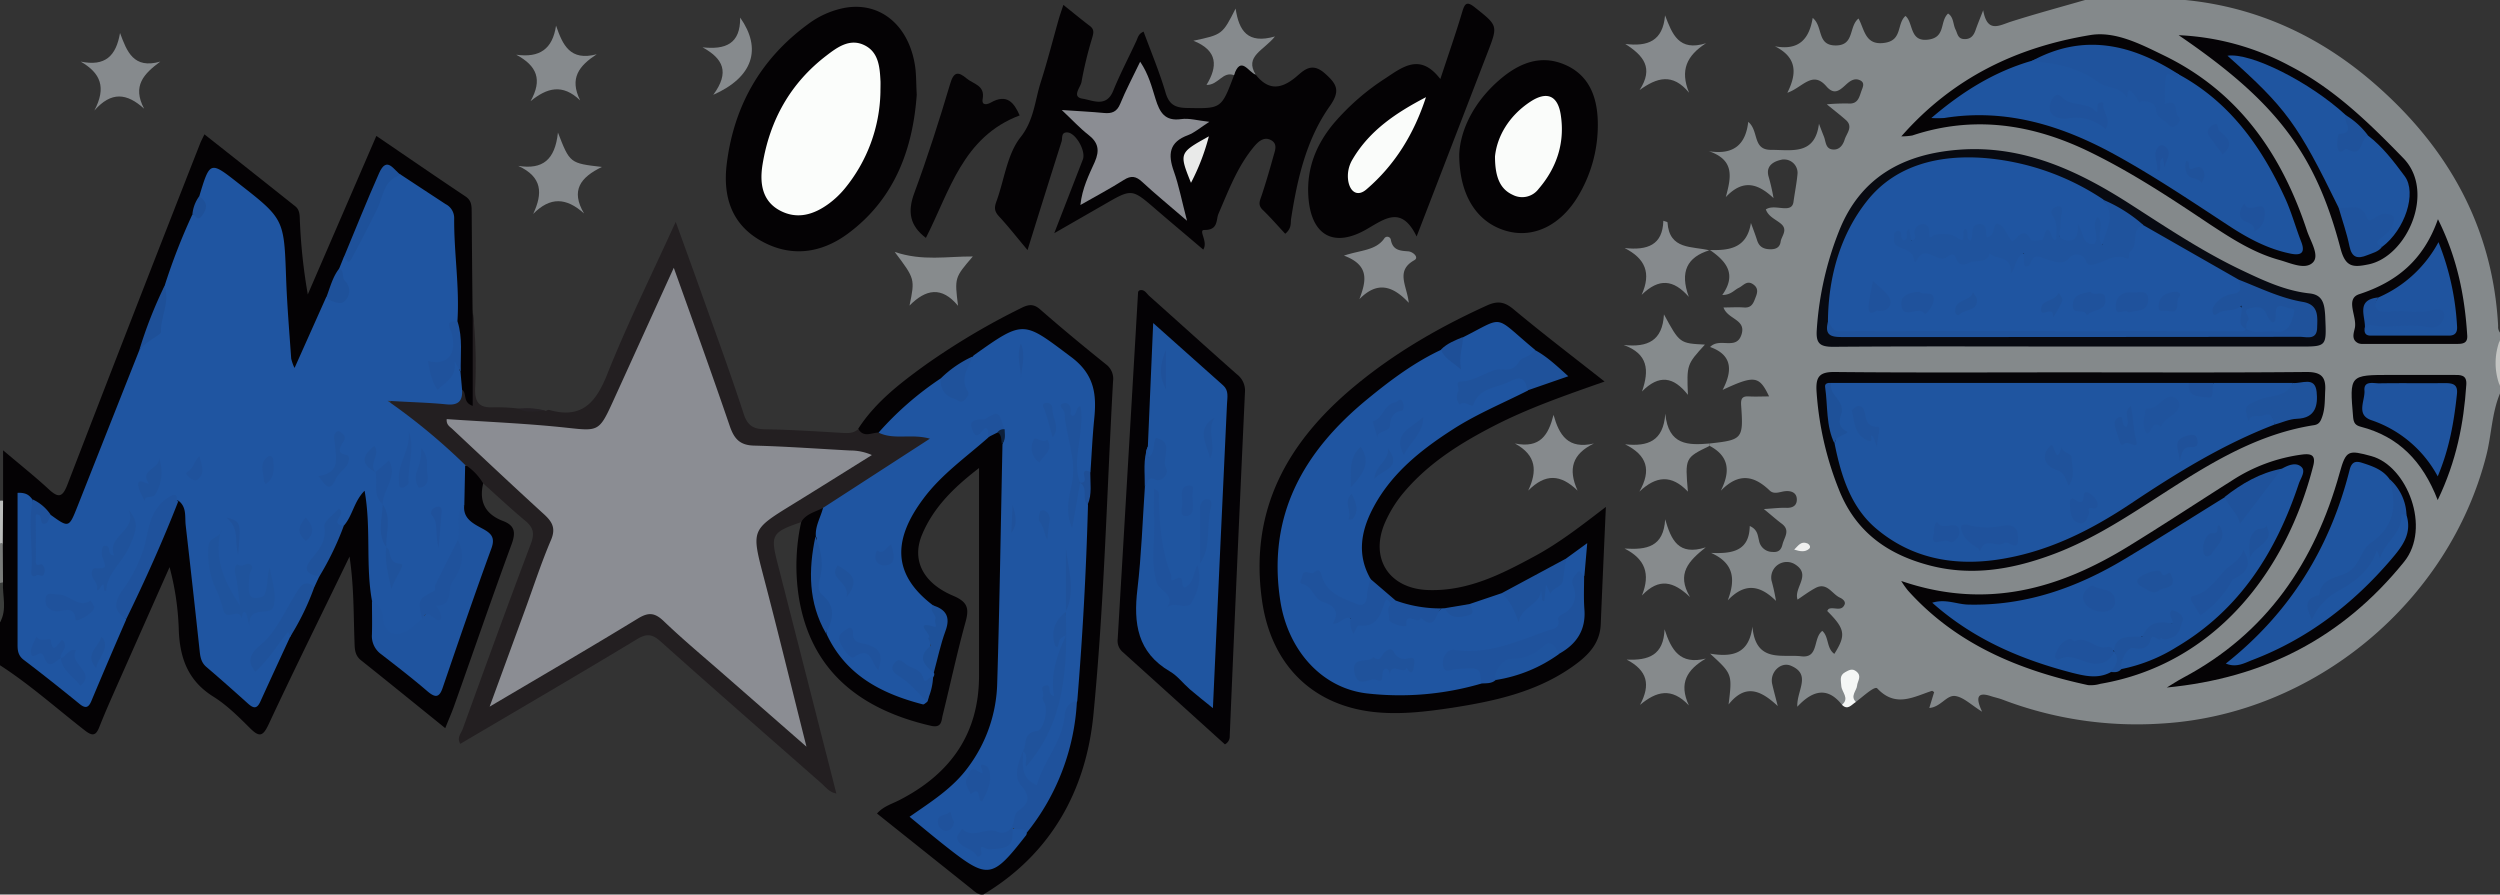 <svg xmlns="http://www.w3.org/2000/svg" viewBox="0 0 699 250.11"><rect x="0" y="0" width="699" height="250.11" fill="#333333" stroke="none"/><defs><style>.cls-1{fill:#84898b;}.cls-2{fill:#040204;}.cls-3{fill:#c4c5c3;}.cls-4{fill:#babcba;}.cls-5{fill:#3b3d3b;}.cls-6{fill:#7a7c7a;}.cls-7{fill:#231f21;}.cls-8{fill:#040205;}.cls-9{fill:#050305;}.cls-10{fill:#868a8d;}.cls-11{fill:#878b8d;}.cls-12{fill:#868b8d;}.cls-13{fill:#868a8c;}.cls-14{fill:#f5f7f6;}.cls-15{fill:#252125;}.cls-16{fill:#060508;}.cls-17{fill:#080a11;}.cls-18{fill:#050306;}.cls-19{fill:#050407;}.cls-20{fill:#060407;}.cls-21{fill:#eff0ef;}.cls-22{fill:#1f55a1;}.cls-23{fill:#1f549f;}.cls-24{fill:#1f529c;}.cls-25{fill:#1f529b;}.cls-26{fill:#1e519a;}.cls-27{fill:#1f519a;}.cls-28{fill:#1e5098;}.cls-29{fill:#1e5199;}.cls-30{fill:#1f4f96;}.cls-31{fill:#0d203b;}.cls-32{fill:#8b8d93;}.cls-33{fill:#e9eae9;}.cls-34{fill:#1f549e;}.cls-35{fill:#1e4f97;}.cls-36{fill:#fbfdfb;}.cls-37{fill:#fafcfa;}.cls-38{fill:#1f55a0;}.cls-39{fill:#1f539c;}.cls-40{fill:#1f539d;}.cls-41{fill:#1f519b;}</style></defs><title>orlando-magic</title><g id="Layer_2" data-name="Layer 2"><g id="Layer_1-2" data-name="Layer 1"><g id="Layer_2-2" data-name="Layer 2"><g id="Layer_1-2-2" data-name="Layer 1-2"><g id="wkPfF1.tif"><path class="cls-1" d="M699,110c-2.3,5.52-2.36,11.54-3.81,17.27-10.43,41.1-48.11,72.32-90.31,75a105.42,105.42,0,0,1-45-6.67c-1.08-.41-2.23-.63-3.34-1-3.66-1.18-4.24.36-2.34,4.4-3.08-1.91-5.11-4-7.42-4.38-2.5-.43-4.1,3.08-7.35,3.33l1.36-4.44c-.33-.19-.5-.38-.61-.35-5.14,1.66-10.16,4.79-15.29-.68-.74-.79-4,2.3-6,3.78-3.77-1.61.55-4.75-1.53-7-1.76,1.1-.88,2.71-.8,4.15s1.18,3.4-1.6,3.58c-3.9-4.88-8-4.16-12.43.61-.23-4.51,4.07-9-1.81-11.47-2.81-1.2-6,1.86-5.2,5.19.37,1.6.8,3.19,1.54,6.09-4.7-4.37-9-6.4-13.75-.44,1.05-8.52,1.05-8.52-5.17-14.21,6.35,1.06,10.9,0,11.84-7.57.89,10.3,8.32,7.66,13.65,8.31,5,.61,3.21-5.07,5.88-7.1,1.89,1.62,1.14,4.87,3.37,6.42,3.35-5.29,3-7-2-12,.17-.21.29-.53.51-.61,1.42-.56,3.47.89,4.36-1.19.36-.85-.59-1.6-1.29-1.91-2.25-1-3.62-4.44-6.87-2.7-1.74.93-3.34,2.13-5,3.24-1.14-3.37,4.1-6.94-.8-9.92a4.35,4.35,0,0,0-6.48,4.56,55.53,55.53,0,0,1,1.26,5.72c-4.38-4.33-8.65-5.25-13.49-.15,2.21-5.84,1.8-10.39-4.67-13.27,5.91.27,10.7-.49,10.82-7.52,2.26,1,2.22,2.73,2.58,4a3.82,3.82,0,0,0,3.76,3.25c1.76.17,2.46-.65,2.81-2.08.48-2,2.31-3.93-.21-5.82-1.46-1.09-2.82-2.31-5-4.09,2.6-.16,4.45-.41,6.3-.34s3-.7,2.92-2.48-1.6-2.35-3.28-2.17c-1.46.16-3.07,1-4.31-.19-4.27-4.1-8.58-5.16-13.66.06,2.9-5.73,2.07-9.8-3.14-12.55V124c9.17-1,9.49-1.29,8.83-10.56-.14-2,.26-2.72,2.25-2.6,1.78.1,3.58,0,5.56,0-2.75-5.77-4.06-6-13-1.82,2.87-5.48,2.67-9.8-3.5-12,2.68-2.77,7.26,1,8.75-3.38s-3.81-4.27-5-7.67c2,0,3.84-.13,5.7,0,2.28.2,2.72-1.39,3.34-3,.54-1.36.64-2.52-.77-3.49-1.76-1.2-2.73.4-4,1s-2.19,2-4.61,2c4.21-5.92,1-9.52-3.54-12.64v.06c5.47.17,10.42-.46,11.55-7.56.58,1.61,1.2,3.2,1.72,4.83.59,1.88,1.85,2.51,3.76,2.53,1.63,0,2.62-.62,2.83-2.14s2.14-3.27.08-5c-1.46-1.24-3.48-1.94-4.22-4,2.51-1.73,7.24,1.43,7.73-2.12.36-2.63.92-5.35,1.14-8A3.76,3.76,0,0,0,499,44.59a5.07,5.07,0,0,0-.55,0c-1.77.31-4.83,1.3-4,4.61a56.67,56.67,0,0,1,1.43,6.19c-4.26-4-8.46-5.49-13.35-.28,1.46-5.42,2.64-10.34-4.72-12.83,7.15,1.13,10.29-2.07,11-8.21,3.06,2.54,1.09,7.88,6.42,7.83,5.79,0,12.25,1.54,13.35-7.3.46,1.19.9,2.39,1.38,3.57.59,1.44.39,3.56,2.68,3.64,1.82.07,2.72-1.47,3.13-2.8.53-1.72,2.47-3.57.33-5.46-1.47-1.3-3-2.49-5.33-4.38a54.61,54.61,0,0,1,6-.23c2.86.23,3.08-1.95,3.78-3.76.38-1,.8-2-.32-2.65-1.85-1-3.27.38-4.41,1.42-1.82,1.67-3.19,2.46-5.19.16-3.89-4.49-6.65.39-10.89,1.83,2.73-5.42,2.74-9.89-3.49-13,6.91,1.31,9.65-2.25,10.58-7.94,3,2.45,1.08,7.7,6.42,7.71s3.6-5.28,6.39-7.53c1.72,3.08,1.83,7.76,7.54,6.76,4.75-.83,3.14-5.32,5.59-7.48,2.31,1.9,1,7.55,6.69,6.57,4.55-.78,2.89-5.08,5.22-7.24,1.59,1,1.36,3,2.09,4.47.58,1.17.6,2.6,2.43,2.67s2.65-1,3.18-2.54,1.18-3.09,2.12-5.52c1.14,6.45,4.4,4.28,7.78,3.18C569.07,3.89,576.06,2,583,0h28c20.2,2,37.77,10.21,52.9,23.38,20.53,17.86,33.1,40.08,34.58,67.77A2.57,2.57,0,0,0,699,93v2a34.25,34.25,0,0,0,0,13Z"/><path class="cls-2" d="M135.09,135.19q-1.82,7.68,5.55,10.48c3.34,1.27,3.61,3.22,2.39,6.54-5.5,14.94-10.65,30-16,45-.7,2-1.56,3.93-2.54,6.38-8.08-6.52-15.8-12.8-23.58-19-1.85-1.48-1.73-3.47-1.8-5.44-.28-7.54-.13-15.12-1.38-23.53-7.8,16.15-15.37,31.38-22.59,46.84-1.62,3.46-2.6,3.76-5.26,1.11-3.18-3.16-6.44-6.42-10.2-8.77-7.31-4.55-9.51-11.15-9.71-19.23a76.29,76.29,0,0,0-2.56-17q-6.66,15-13.31,30c-2.14,4.85-4.34,9.68-6.29,14.61-1,2.64-2,2.68-4.15,1C15.81,198.07,8.38,191.42,0,186V174c1.09-3.71.25-7.51.51-11.26V151.9c.21-4-.43-8,.35-12v-14c4.94,4.18,9,7.4,12.79,10.91,2.68,2.47,3.82,2.28,5.2-1.3Q37.28,87.69,56,40c.24-.6.56-1.17,1.16-2.44,8.64,6.81,17,13.44,25.4,20.12,1.45,1.16,1.2,3,1.31,4.64a156,156,0,0,0,2.19,20L105.23,38c8.47,5.77,16.66,11.41,24.93,16.93,1.7,1.14,1.71,2.62,1.72,4.3q.1,13.74.25,27.49c.81,7.92.17,15.86.31,23.79,0,1.14.83,3-1,3.31-1.54.28-2.15-1.21-2.64-2.46-.24-.62-.41-1.26-.66-1.87a17.92,17.92,0,0,1-.5-5.41c-.27-4.55.6-9.16-.71-13.66-.22-8.26-1-16.51-1.18-24.77-.11-4.47-1.4-7.57-5.32-9.77a76,76,0,0,1-8.24-5.53c-4.18-3-4.35-3-6.29,1.38q-4.5,10.14-8.75,20.4c-.42,1.11-.9,2.19-1.4,3.25-1.41,2.8-2.37,5.8-3.7,8.63C90,89.28,87.7,94.47,85.37,99.63c-.65,1.43-1.11,3.66-3.2,3.16-1.73-.42-2.25-2.43-2.27-4.13-.07-6-1-12-1.09-17.93-.11-5.35-1.25-10.59-1.21-15.93a5.93,5.93,0,0,0-1.88-4.5A150.57,150.57,0,0,0,62.39,49.75c-1.85-1.36-3-.63-3.89,1.24-.55,1.22-1,2.48-1.5,3.7a49.66,49.66,0,0,0-2.24,5.51c-2.69,6.64-5.12,13.38-7.82,20-2.52,5.93-4.66,12-7.08,18-5.75,14.9-11.36,29.85-17.39,44.63-2.37,5.81-3.37,6-8.64,2.27-1.63-1.63-3.14-3.41-5.29-4.41-1.37-.22-1.21.85-1.2,1.57.14,11.93-1.63,23.79-1.06,35.74.14,3,.8,5.38,3.36,7.26,3.47,2.55,6.86,5.21,10.23,7.9,3.55,2.83,4.4,2.63,6.15-1.44,2.68-6.24,5.49-12.43,8.08-18.71,5.42-11,9.61-22.61,15.32-33.5,4.32-.77,3.28,3.05,3.52,4.82q1.35,9.88,2.28,19.84c.4,4.31,1.24,8.57,1.24,12.93,0,8.89,7.14,12.63,12.78,17.38,1.74,1.47,2.65-.2,3.34-1.58q3.66-7.4,7.35-14.77a131.17,131.17,0,0,0,7-14.29,26.82,26.82,0,0,1,1.51-3.32c2.54-4.82,4.8-9.77,7.12-14.7,1.27-2.34,2.13-4.89,3.71-7,1.91-2.6,3.2-2.4,4.4.64.87,2.21.79,4.56.81,6.88.07,7-.33,13.94.92,20.84,0,15.65-1.52,11.59,10,21,6.52,5.34,6.45,5.25,9.34-2.89,3.44-9.72,6.67-19.52,10.39-29.14,1.41-3.64,1.21-6.36-2.58-8.31-3-1.54-4-4.28-4-7.52s-.55-6.62.74-9.82C133.58,129.2,134.72,131.73,135.09,135.19Z"/><path class="cls-3" d="M699,108a17.79,17.79,0,0,1,0-13Z"/><path class="cls-4" d="M.86,140,.78,151.9c-.19.54-.45.6-.78.1V140A4.12,4.12,0,0,1,.86,140Z"/><path class="cls-5" d="M.84,162.87C.64,166.58,2.05,170.42,0,174V163C.22,162.61.5,162.57.84,162.87Z"/><path class="cls-6" d="M.84,162.87A3.42,3.42,0,0,0,0,163V152a.7.7,0,0,1,.78-.1Z"/><path class="cls-2" d="M275,250.07c-1.52.24-2.44-.79-3.47-1.61l-26.32-21c1.76-2,4.17-2.68,6.27-3.76,14.2-7.29,22.27-18.47,22.26-34.84v-58c-6.08,4.71-12.57,10.42-16,18.79-2.81,6.91.25,13.31,8.73,16.91,4,1.7,4.58,3.41,3.51,7.28-2.38,8.63-4.25,17.41-6.4,26.1-.39,1.57-.21,3.67-3.25,3-20.55-4.73-33.57-15.92-36.9-35.5A57.07,57.07,0,0,1,224,146c.56-3.75,3-4.46,6.27-4,1.09,3-.94,5.61-1.17,8.45-1.45,8.68-1.28,17.2,2.43,25.37,4.72,10,13,15.59,23.17,18.83,1.07.34,2.18.92,3.32.18,1.4-1.78,1.4-4,1.93-6.06a11.55,11.55,0,0,1,.32-1.32c1-3.5,1.64-7.1,2.72-10.56,1-3.21.28-5.47-2.77-6.95-12.18-8.87-12-19.16-3.48-31,5.11-7.15,12.08-12.27,18.89-17.58a5,5,0,0,1,3.84-.83c1.42.71,1.65,2.06,1.84,3.43.8,22.13-1,44.22-1.18,66.34-.15,14.57-6.82,26.52-19.17,34.95-4.45,3-4.35,3.21-.1,6.62,3.38,2.71,6.8,5.35,10.13,8.12,2.86,2.38,5.33,2.12,7.9-.38,2.38-2.32,4.81-4.6,7-7.1,8.43-11.34,13.47-23.93,14.08-38.16.8-17.59,1.88-35.15,2.86-52.71,1.07-2.94.74-6,.79-9-.51-7.15,1.07-14.21,1.09-21.35,0-3.21-.85-5.74-3.44-7.82-3.49-2.81-6.9-5.72-10.33-8.59a6,6,0,0,0-7.34-.74c-3.7,1.91-7.2,4.12-10.76,6.25-3.45,1.58-6.35,4-9.32,6.29-6.55,4.24-11.66,10.17-17.67,15-2.29.48-5,2.23-5.89-1.8,4.79-7.42,11.66-12.68,18.66-17.76a196.82,196.82,0,0,1,26.92-16c2-1,3.4-1.26,5.29.39,6,5.25,12.16,10.34,18.38,15.34a5,5,0,0,1,2,4.72c-1.74,31.19-2.47,62.48-5.52,93.54C303.6,221,293.88,238.74,275,250.07Z"/><path class="cls-7" d="M230.12,142c-2.17,1.16-4.78,1.64-6.14,4-8.17,2.8-8.6,3.59-6.6,11.39,5.47,21.36,10.92,42.73,16.47,64.49-2.08-.42-3-1.83-4.14-2.83-15-13.17-30-26.3-44.91-39.62-2.38-2.13-3.89-2.41-6.73-.69-16.34,9.88-32.84,19.49-49.37,29.24-1.06-1.72.24-2.95.67-4.14,6.27-17.31,12.56-34.61,19.07-51.83,1.05-2.78.74-4.46-1.48-6.32-4.06-3.39-7.92-7-11.87-10.54a15.9,15.9,0,0,0-5-5.19c-2.21.68-3.39-1-4.59-2.22a87.61,87.61,0,0,0-13.28-11.11c-1.56-1.07-4-2.28-2.92-4.5,1-2,3.5-1.4,5.44-1a60,60,0,0,0,9.38.55c2.28.05,3.51-1.6,5.12-2.67,1.41,1,0,3.44,2.93,4.48V86.7a137,137,0,0,1,.69,21.81c-.18,4.21,1.3,5.61,5.29,5.36a55.45,55.45,0,0,1,6.94.37c2.46.66,5-.24,7.49.66.31-.1.67-.36.93-.29,9,2.56,13-1.81,16.23-9.86,5.62-14.14,12.41-27.81,19.19-42.73,2.56,7.1,4.81,13.24,7,19.4,4.06,11.41,8.25,22.78,12,34.28,1.09,3.35,2.74,4.28,6,4.33,7.15.11,14.29.58,21.42,1,1.68.09,3.31.2,4.64-1.09,1.51,2.54,3.75,1,5.71,1a64.44,64.44,0,0,1,9.92-.25c1.63,0,3.84-.21,4.36,1.58.59,2-1.42,3.17-3,4.11-7.39,4.44-14.59,9.17-22,13.61C233.5,140.91,232.2,142.46,230.12,142Z"/><path class="cls-2" d="M351.1,20.88c3.25,4.09,6.59,4.31,10.81,1,2.21-1.71,4.5-4.89,8.46-1.41,3.59,3.14,4.42,5,1.36,9.32-6.51,9.27-9,20.24-10.73,31.31-.2,1.26.22,2.71-1.65,4.26-2.06-2.2-4.08-4.55-6.31-6.69-1.44-1.39-.77-2.58-.29-4,1.2-3.62,2.27-7.28,3.3-11,.43-1.55,1.28-3.41-.66-4.48s-3.53.34-4.71,1.74c-4.67,5.56-7.15,12.27-10,18.85-.71,1.67,0,4.58-3.95,4.52-1.83,0,1.16,3.26-.31,5.49C332,66,327.51,62.27,323.09,58.45c-6.65-5.73-6.63-5.74-14.39-1.25l-13.93,8c3.05-7.89,5.54-14.25,8-20.62.9-2.37-2-7.41-4.3-7.55-1.87-.11-1.35,1.57-1.65,2.52-3,9.48-6,19-9.52,30.37-3.16-3.77-5.5-6.77-8.09-9.54C278,59,278,58,278.58,56.38c2.23-6.07,3-13.26,6.76-18s4-10.17,5.62-15.3c1.88-5.84,3.38-11.8,5.06-17.71.32-1.11.71-2.21,1.3-4,2.65,2.12,5,4.07,7.42,5.9,1.4,1.06.94,2.19.57,3.53a106.57,106.57,0,0,0-2.92,12.1c-.22,1.47-2.9,4.21.34,4.7,2.74.42,6.59,2.56,8.52-2.2s4.34-9.33,6.5-14c.41-.89.54-1.94,2-2.56,2.09,5.7,4.45,11.29,6.15,17.08,1,3.39,2.74,4.21,6,4.27,9.58.18,9.58.31,13.15-9.19.5-1.13-.18-2.94,1.53-3.35C349.14,17,349.63,19.73,351.1,20.88Z"/><path class="cls-2" d="M449,141.73c-.51,11.57-1,22.17-1.43,32.78-.23,5.88-4.14,9.29-8.41,12.23-10,6.87-21.55,9.35-33.25,11.17-6.73,1-13.49,1.85-20.36,1.3-18.19-1.44-30.09-13.06-32.68-31.24-3.63-25.48,7.18-44.5,26-60.1,11.2-9.28,23.69-16.48,36.92-22.48,3-1.35,4.93-1,7.47,1.14,8.14,6.78,16.57,13.21,25.38,20.15-11,3.87-21.36,7.45-31.1,12.48-9.2,4.75-17.91,10.2-24.76,18.19a34.71,34.71,0,0,0-5.56,8.83c-4.3,10,1.19,18.45,12.16,18.8s20.31-4.38,29.55-9.38C435.85,151.89,442,147.1,449,141.73Z"/><path class="cls-2" d="M256.32,26.52c-1.07,14.79-5.93,28.94-19.22,38.78-7.49,5.55-16,6.76-24.39,2s-10.58-12.65-9.52-21.43c2-16.28,9.54-29.52,22.92-39.25A24.86,24.86,0,0,1,236,2.23C246,.32,254.12,7,255.85,18.45,256.2,20.74,256.14,23.09,256.32,26.52Z"/><path class="cls-2" d="M396.09,66.12c-4.18-8.56-8.64-5.13-13.9-2.07-9.45,5.49-15.73,1.62-16.38-9.27-.47-7.76,2.2-14.33,7-20.16A66.24,66.24,0,0,1,387.4,21.87c5-3.33,9.76-7,15.32.23,2.28-6.92,4.35-12.82,6.13-18.81.75-2.53,1.37-2.94,3.58-1.18,6.35,5.06,6.43,5,3.52,12.51Z"/><path class="cls-8" d="M342.48,208.12c-9.49-8.57-19.07-17.25-28.67-25.9a4.1,4.1,0,0,1-1.3-3.58q2.87-48.49,5.7-97c0-.12.18-.23.33-.43,1.39-.48,2,.81,2.75,1.5,8.19,7.3,16.31,14.67,24.53,21.93a5.72,5.72,0,0,1,2.27,5.07q-2.23,48-4.26,96.06A2.46,2.46,0,0,1,342.48,208.12Z"/><path class="cls-2" d="M408,43.14c.33-7,4.2-14.67,11.14-20.71,5.42-4.72,11.66-7.43,18.75-4.19s8.94,10,8.86,17.06a38.58,38.58,0,0,1-5.43,19.41c-4.84,8.18-12.34,11.92-19.83,9.94C413.26,62.47,408,55,408,43.14Z"/><path class="cls-9" d="M285.1,32.27c-15.94,6-19.58,21.26-26.22,34.25-4.48-3.39-5.19-7.27-3.26-12.5,3.72-10.07,7-20.34,10.06-30.63,1-3.43,2.29-3.4,4.58-1.46,1.87,1.58,5.18,1.91,4.5,5.68-.39,2.16,1.48,1.53,2.27,1.07C281.55,26.11,283.53,28.71,285.1,32.27Z"/><path class="cls-10" d="M478.06,69.94c-6.41,1.93-8.41,6.08-5.87,13.06-4.27-4.87-8.34-5.3-13.19-.56,2.76-6.14,1-10.15-4.76-13.09,6.4.71,10.65-.85,10.83-7.62.64.23,1.15.31,1.16.43.49,7.8,6.94,6.62,11.79,7.85Z"/><path class="cls-11" d="M465.58,145.2c1.7,5.82,3.72,10.27,11.34,7.84-4.73,3.78-8.3,7.34-4.38,13.9-4.62-4.37-8.65-5.49-13.45-.45,2.43-6.1.86-10.21-4.87-13.12C460.33,153.77,465.14,153,465.58,145.2Z"/><path class="cls-10" d="M458.43,25.18c4-6.17,1.12-9.62-4-12.89,6.27.77,10.5-.79,11.12-8,2,5.22,3.84,10.22,11.47,7.79-5.44,3.48-7.33,7.6-4.75,13.85C467.65,20.31,463.25,21.7,458.43,25.18Z"/><path class="cls-12" d="M476.7,96.35c-5.09,5.58-5.09,5.58-4.76,14.05-4-5.1-8.07-5.78-12.84-.94,2.06-5.93,1.74-10.51-5.12-13,6.73.72,10.86-1.18,11.26-8.56C469.64,96,469.64,96,476.7,96.35Z"/><path class="cls-10" d="M156,37.06c3.33,8.58,3.33,8.58,12.3,9.62-6,2.9-8.81,6.56-5,13-5-4.49-9.48-4.68-14.22.13,2.71-5.77,2.58-10.33-4.19-13.43C151.75,47.47,155.18,44.71,156,37.06Z"/><path class="cls-10" d="M22.56,17.22c6.85,1.42,9.9-1.56,11-8,1.92,5.2,3.78,10.15,11.26,8C40.25,20.61,36.89,24,40.3,30.39c-4.87-4.39-9.16-4.88-13.92.52C29.78,24.46,28.17,20.45,22.56,17.22Z"/><path class="cls-10" d="M148.34,28.3c3.37-6,1.83-9.87-4-13,6.58.92,10.16-1.61,11.13-8.13,1.85,5.35,3.88,10,11.38,8-4.93,3.22-7.72,6.67-4.64,12.9C157.29,23.33,152.94,24.53,148.34,28.3Z"/><path class="cls-13" d="M478,124v.67c-6.88,3.34-6.88,3.35-6.06,12.79-4.58-4.81-8.87-4.44-13.57,0,3.43-6,2.18-10.17-4-13.23,6.38.66,10.71-.86,11.25-8.57C466.46,124.63,472.14,124.49,478,124Z"/><path class="cls-13" d="M458.55,197.09c3-5.63,2.12-9.59-3.74-12.67,6.18.3,10.34-1.27,10.6-8.47,1.88,5.78,4.3,10,11.54,8.19-5.25,3.09-7.64,6.85-4.74,13.09C467.34,192.06,463.06,193.32,458.55,197.09Z"/><path class="cls-10" d="M423.57,124c7.07,1.43,9.37-2.37,10.8-8,1.58,5.68,4.07,9.71,11.29,8-6.08,2.94-7.28,7.18-4.57,13.17-4.77-4.61-9-4.82-13.8,0C429.83,131.71,429.65,127.32,423.57,124Z"/><path class="cls-10" d="M380.09,83.64c1.91-5.08,2.91-9.47-4.32-12.17,4.77-1.58,8.82-1.4,11.23-4.73a1,1,0,0,1,1.34-.44,1,1,0,0,1,.55.82c.55,2.81,2.49,3,4.81,3.15,1.32.07,3.16,1.69,1.75,2.48-5.35,3-2.07,7.1-1.56,11.91C389.3,79.75,385,78.64,380.09,83.64Z"/><path class="cls-10" d="M351.1,20.88c-2-.63-4.18-5.53-6.07.14-3.18-1.19-4.37,2.82-7.69,2.72,3.1-5.07,3.28-9.57-3.67-12.35,8.11-1.72,8.11-1.72,11.81-9,.92,6.26,3.41,10,11,7.8C353.33,14.15,347.89,15.71,351.1,20.88Z"/><path class="cls-11" d="M272,71.71c-5.11,5.94-5.11,5.94-4.13,13.79-4.61-5.54-9-4.66-13.57-.06,1.54-7.46,1.54-7.46-4.14-15C258,73.08,264.76,71.66,272,71.71Z"/><path class="cls-10" d="M199.43,26.51c4.68-6.35,2.74-10.11-3-13.28,6.33.69,10.61-.88,10.52-8.31C213.12,13.67,210.52,21.61,199.43,26.51Z"/><path class="cls-14" d="M515,197.06c2.26-1.81-.1-3.55-.18-5.32-.07-1.51-.61-2.85,1.11-3.81,1.07-.6,2-1.12,3.12-.18,1.63,1.33.29,2.66.18,4s-2,2.91-.31,4.52C517.68,197,516.66,198.72,515,197.06Z"/><path class="cls-15" d="M152.54,114.93c-2.5-.18-5.1.8-7.49-.66A17.28,17.28,0,0,1,152.54,114.93Z"/><path class="cls-16" d="M578.49,104.11c22.16,0,44.32.11,66.47-.1,4.08,0,5.38,1.41,5.17,5.15-.14,2.49,0,5-.86,7.4-.41,1.15-.79,2.08-2.23,2.31-17.48,2.71-31.74,12.38-46.14,21.64-8.84,5.69-17.72,11.19-27.66,14.77-11,4-22.16,5.85-33.74,2.81-12-3.14-20.92-9.61-25.51-21.63a89.54,89.54,0,0,1-6.09-27.11c-.23-4,.82-5.39,5.1-5.34C534.84,104.23,556.66,104.11,578.49,104.11Z"/><path class="cls-17" d="M578.5,96.89c-22,0-44-.1-65.94.08-3.79,0-4.85-1-4.59-4.76a90.21,90.21,0,0,1,6.22-27.59c6-15.19,18.08-21.55,33.4-22.75,18.19-1.42,33.77,6,48.51,15.53,10.08,6.48,20,13.1,30.9,18.25,6,2.85,12.07,5.68,18.78,6.39,2.72.29,3.75,1.77,4.13,4.1a25.11,25.11,0,0,1,.25,3c.33,7.75.33,7.76-7.24,7.76Z"/><path class="cls-9" d="M531.61,38.13c14.62-16.65,32.64-25,52.92-28.34,6.92-1.12,14,2.55,20.41,5.67,21,10.16,33.06,27.67,40.14,49.19,1,2.91,3.54,6.81,1.59,8.75-2.18,2.17-6.31.11-9.49-.75-7.18-2-13.32-6-19.41-10-10.92-7.32-21.9-14.56-33.75-20.3-15.85-7.67-32.23-10.16-49.33-4.47A18.73,18.73,0,0,1,531.61,38.13Z"/><path class="cls-9" d="M531.58,162.44c23.84,8.16,44.21,2.18,63.53-9.69,9.78-6,19.37-12.33,29.07-18.47a47,47,0,0,1,19.49-7.19c2.49-.31,3.88.11,3.12,3.11-7.56,29.78-27.72,55.56-59.54,61a9.42,9.42,0,0,1-3.42.36c-19.23-4.14-36.85-11.4-50.36-26.44A24.9,24.9,0,0,1,531.58,162.44Z"/><path class="cls-9" d="M605.84,192.23c1.53-.92,3-1.91,4.58-2.74,23.35-12.4,36.83-32.34,43.75-57.28,1.78-6.41,2.44-6.43,8.87-4.68,10,2.73,16.8,20.09,9.14,29.56C654.9,178.45,632.92,189.62,605.84,192.23Z"/><path class="cls-18" d="M609.15,9.84a72.16,72.16,0,0,1,30.93,8.5c12.44,6.38,22.23,15.93,31.91,25.9,9.08,9.36,1,27.45-9.71,29.67-4.35.9-6.48.87-7.88-4.46C647.37,42.67,636.27,28.32,609.15,9.84Z"/><path class="cls-19" d="M681.58,139.82c-4.22-10.94-11-17.78-21.5-20.5-1.55-.4-2-1.1-2.15-2.7-1-11.79-1.08-11.79,10.61-11.79H686c1.92,0,3.78-.11,3.58,2.73C688.86,118.4,686.83,128.92,681.58,139.82Z"/><path class="cls-20" d="M681.65,61.29c5.44,10.91,7.5,21.55,8.19,32.54.14,2.2-1.32,2.33-2.94,2.33h-26a3.65,3.65,0,0,1-1.47-.17c-2.16-1-1.26-3-1-4.37.61-3.19-2.79-8.07,1.22-9.37C670.2,78.8,677.65,72.66,681.65,61.29Z"/><path class="cls-21" d="M501.66,153.67c1.12-1.09,1.89-2.43,3.61-1.76.59.23,1.16,1,.57,1.52C504.68,154.47,503.27,154.16,501.66,153.67Z"/><path class="cls-22" d="M129.2,109c.19,3.12-1.07,4.4-4.37,4.06-4.91-.5-9.86-.59-16.47-1A171.31,171.31,0,0,1,130.06,130l-.23,11c-1.59,3.21.64,6.87-1.14,10.06-1.14,4.51-3.76,8.37-5.56,12.59-.32.75-.41,1.91-1.15,2.1-4.14,1.05-3,4.5-3.45,7.23a9.64,9.64,0,0,1-5.58,4.69c-4,1.39-6.42.06-7.11-4.11-.33-2-.54-4-1.84-5.61-1.81-10-.18-20.22-2.06-30.74-3,3-3.34,7-5.82,9.79-1.43.78-2.37.64-2.4-1.26.13,1.57-2.66.16-2.12,2,.9,3.13-.56,5.5-2.45,7.66s-1.51,3.81.18,5.64l-1.39,3c-2.72.63-4,2.37-5.33,4.9-2.64,5-5.18,10.32-9.86,14a2.87,2.87,0,0,0-1.2,2.87c3.34-2.26,4.7-6,7.16-8.69.62-.68,1.34-1.7,2.43-.74.55.49.29,1.22-.08,1.82-2.78,6-5.58,12.06-8.33,18.11-1,2.08-2,1.64-3.4.41-3.84-3.45-7.69-6.88-11.62-10.23-1.42-1.21-1.7-2.71-1.88-4.41q-1.89-17.59-3.91-35.19c-.28-2.37.35-5.07-2-6.87-2.64-.52-4.54.7-4.77,3.16-.5,5.31-5.23,9.14-4.62,15,.26,2.49-2.84,4.34-4.41,6.41-2.22,2.92-2.68,5.53-.83,8.62Q30.36,184.51,25.55,196c-.76,1.81-1.59,2.21-3.27.85-5.15-4.19-10.34-8.33-15.63-12.34-1.59-1.2-1.75-2.63-1.74-4.34V137.8c2.77-.14,3.47,1,4.24,1.95.8,5.59-.21,11.22.36,16.81.12,1.14-.85,2.75,1.14,3.34-2.28-5.24-1.32-10.7-.85-15.9.24-2.63,2.84,1.09,4.35-.06,5.13,3.7,5.12,3.69,7.57-2.49Q30.32,119.7,38.92,98a30.16,30.16,0,0,1,3.84-5.48c2.67-3.13,2-7.73,3-11.64A2.51,2.51,0,0,1,46,80a169.67,169.67,0,0,1,7.8-20.07c3.78-.47,1.92-3.09,1.9-5,3-9.94,3-9.94,10.92-3.72C79.49,61.24,79.42,61.25,80,77.87c.27,7.48.9,14.94,1.42,22.4a13.47,13.47,0,0,0,.93,2.63L91.2,83.09a5.19,5.19,0,0,1,4.21.51c1.25-3.23-1-5.83-.53-8.63l1.21-3c4.83-5.47,7.67-12,10-18.81,1.07-3.09,2.7-4.73,6-4.3q6.24,4.11,12.48,8.2a4.38,4.38,0,0,1,2.42,4c-.08,9.64,1.55,19.22.9,28.88-1.29,1.77-.07,3.51.09,5.25.33,3.59-1.43,6.93-4.32,7.54-3.84.81-1.34,2.34-1.43,3.79,2-.41,3.09-1.26,3.33-3.21.15-1.14.69-2.59,2-2.37s.45,2.08,1.19,3Z"/><path class="cls-23" d="M104,168a5.22,5.22,0,0,1,3.06,4.62c.33,4.66,3.57,6,7.59,3.2,1.2-.83,2.24-1.87,3.36-2.82,2.31-3.08,5.47-5.33,6.92-9.32,1.51-4.18,3.35-8.12,3.08-12.68.94-3.26-1.12-7.07,1.82-10-.56,4,2.5,5.4,5.21,6.88,2.29,1.25,3.47,2.4,2.37,5.42-4.71,12.9-9.16,25.9-13.6,38.9-1,3.05-2.2,2.88-4.39,1-4.15-3.56-8.48-6.9-12.8-10.25a6.22,6.22,0,0,1-2.63-5.54C104.09,174.3,104,171.15,104,168Z"/><path class="cls-24" d="M35.29,173.11c-3.59-2.33-3.45-4.63-1-8.16a40.14,40.14,0,0,0,6-11.92c1.26-4.31,1.3-10.72,7.15-14.16,3.2-1.88,1.3,2.16,2.49,1.09C45.54,151.23,40.59,162.25,35.29,173.11Z"/><path class="cls-25" d="M81.06,178.15c-.22-.46-.3-1.8-.85-1.11-2.91,3.69-5.38,7.72-8.82,10.77-3.77-4.55,1.28-6.93,3.32-9.25,3.82-4.34,5.87-9.6,9.06-14.2,1.22-1.75,2.67-1.42,4.17-.38A71.34,71.34,0,0,1,81.06,178.15Z"/><path class="cls-26" d="M112.14,48.92c-4.93,1.24-4.92,5.94-6.65,9.45Q102,65.5,98.2,72.5c-1,1.82-1.37-.45-2.11-.47,3.29-7.88,6.44-15.82,9.91-23.63C108.25,43.34,110.16,47.79,112.14,48.92Z"/><path class="cls-25" d="M89.32,161.12c-3.77-.52-4.64-2-2-5.15,2-2.43,4-4.84,3.36-8.73-.24-1.44,2.62-3.38,4-5,2.67,1.26-3.08,4.23,1.43,4.81A81.4,81.4,0,0,1,89.32,161.12Z"/><path class="cls-24" d="M128.83,104l-1.74-3c.68,4.66-2.68,5.87-4.76,8-1.7-2.41-2.16-5.23-2.69-8.07,5.4,1.39,8.08-1.77,6.75-7.53-.25-1.09-2.55-4,1.55-3.47C129.43,94.57,128.71,99.29,128.83,104Z"/><path class="cls-27" d="M14.15,143.91c-.41.82-.62,2.12-1.25,2.38-2.38,1-.44-2.77-2.9-2.42,0,4.3.11,8.67,0,13-.07,2,1.34.55,1.81,1a2.29,2.29,0,0,1,.61,2.25c-.36,1.69-1.55.34-2.08.68-1.19.75-1.65,0-1.59-.78.55-6.78-1-13.6.45-20.35A12,12,0,0,1,14.15,143.91Z"/><path class="cls-28" d="M46,79.94c1.6,4.39-1.1,8.56-1,12.94,0,.75-4.48,2.69-6.08,5.11A121.56,121.56,0,0,1,46,79.94Z"/><path class="cls-26" d="M94.91,75c1.41.78.64,2.55,1.45,3.44a3.86,3.86,0,0,1,.3,5.45,4,4,0,0,1-.61.55c-.86.71-3.39,0-4.83-1.27C92.33,80.32,93,77.38,94.91,75Z"/><path class="cls-28" d="M55.7,54.88c2,1.44,2.58,2.86.94,5.23-1.47,2.13-1.94,0-2.84-.22A10.13,10.13,0,0,1,55.7,54.88Z"/><path class="cls-22" d="M230.12,142,260,122.65c-5.27-1.47-10,.44-14.35-1.69A88.5,88.5,0,0,1,263,105.82c1.3,2.09,2.52,4.3,5.89,3.92-.53-3.78-.3-7.44,3.07-10a2.31,2.31,0,0,1,.31-.39c14.14-10.07,13.79-9.6,27.26.49,6.48,4.86,7.11,10.4,6.42,17.23-.5,5-.72,10-1.06,14.93-1.71.27.81,4.9-3,2.95-2.54-2.31-1-5.31-1.14-7.94a27.8,27.8,0,0,1,.55-8.91c.86-3.25-3.15.22-2.58-2.14-.41.25-.16.67-.09.88a38.09,38.09,0,0,1,2.15,13.63,123.6,123.6,0,0,1-1.29,13.84c0,.67,1,0,.31.15-.14,0-.24-.14-.16-.45.84-3-.14-6.46,2.29-9,3.62,1,1.91,4,2.27,6.25q-.74,27.47-3,54.83a8.94,8.94,0,0,0-2.29,4.87c-.56,6.31-4.68,11.13-6.89,16.73-.51,1.3-1.27,3-3.21,2.38a4,4,0,0,1-3.09-3.51c-.11-2.11-.54-4.27.32-6.35,1.16-.47,1.41.23,1.53,1.15a6.63,6.63,0,0,0,0,1.26,1,1,0,0,1,.06-.58,58.87,58.87,0,0,0,9.12-24.66c.8-5.42-.08-10.87,1.26-16.17,1.34-5.15.42-10.35.53-13.43a86.81,86.81,0,0,1-.26,13c-1,1.52-.94,3.49-2.15,5-.17.2-1.78,1.48.36,1.42.89,0,1,.64,1.06,1.3.28,5.3-2.71,10.13-2.27,15.47a1.11,1.11,0,0,1-1,1c-.9,0-2.11-1.05-1.24,1.24,1.55,4.13.16,6.74-4.07,9.64-1.41,1-.88,3.37-2.69,4.21-1.16,3.67-1.54,7.23,1.26,10.45,1.32,1.52,1.7,3.31.22,4.87-1.69,1.78-2.5,4.22-4.51,5.71a3.21,3.21,0,0,1-3.34,3.08,3,3,0,0,1-.59-.08c-3.19-.48-6.28.25-9.8.1,3.16,4.61,7.21.86,10.61,1.54,2.43.49,2.43-2.48,2.81-4.35.93,1.65,4.21-2.44,4.14,1.69a1.83,1.83,0,0,1-.18.46c-9.57,12.27-10.63,12.42-22.59,3-3.26-2.57-6.44-5.23-10-8.16,6-4.19,12-7.92,16.29-13.74a40.88,40.88,0,0,0,8.22-23.61c.68-22.25,1-44.51,1.47-66.77a5.05,5.05,0,0,0,0-3.82c-.7-5-3.67-2.92-7.37-2,2.3,1.1,6.41.61,3.3,4-6.18,5.45-13,10.23-18,16.94-8.56,11.43-8.89,21.23,2.81,30,1.29,2.58,2.12,4.46.21,7.88a12.6,12.6,0,0,0-.05,11,1.06,1.06,0,0,1-.13.85c-1.18,2.14-2.46,3.14-4.28.54-1.08-1.54-2.69-2.32-5.1-3A43.6,43.6,0,0,0,257,192c1.19,1,3.46,1.84,2.24,4.26-.4.24-.88.77-1.19.69-11.6-3-21.66-8.18-27-19.8a24,24,0,0,0-2.09-11.2c-1.89-4.27,0-9.64-.62-14.51-.06-.47.11-1-.22-1.39C227.86,147.11,229.45,144.67,230.12,142Z"/><path class="cls-24" d="M287,232.94c-.51-2.31-3.33.11-4-1.94.82-1.37.21-3.23,1.83-4.39,2.86-2,3.42-3.84.61-7.08-2.14-2.46-.7-6.38.56-9.53.13,3.48-1,7.42,3.88,9.55,1.89-6.85,7.18-12.12,7.78-19.43.16-2,1.08-3.78,3.45-4.14A63.82,63.82,0,0,1,287,232.94Z"/><path class="cls-26" d="M228,150c1.41,3.49,2.3,6.93,1.44,10.87-.35,1.58-1.31,4,.57,5.57,3.85,3.28,2.87,6.91.93,10.66C226,168.49,226,159.36,228,150Z"/><path class="cls-29" d="M261.07,188.16c-2.76-2.25-4.7-4.56-.83-7.61.2-.16-.48-1.44-.75-2.19,1.87-.3-4.83-5.08,1.67-3.14,1.11.33.07-1.23.32-1.86.59-1.48-1.94-2.52-.56-4.1,3.59,1.18,4.88,3.24,3.46,7.1S262.14,184.22,261.07,188.16Z"/><path class="cls-25" d="M271.91,99.69c-1.08,3.14-3.62,6-1.32,9.71.61,1-.34,1.82-1,2.52-1,1-1.64-.08-2.51-.32-3-.84-4.15-2.83-4.07-5.77A30.88,30.88,0,0,1,271.91,99.69Z"/><path class="cls-25" d="M259.09,196.21c-2.49-2.62-4.8-5.39-8-7.33-.73-.45-2.38-1.66-1.13-3.31s2-.89,3.26.09c1.66,1.34,4.2,1.21,5,4.12.46,1.65,1.65-.77,2.68-.76A17.11,17.11,0,0,1,259.09,196.21Z"/><path class="cls-24" d="M276.1,122.33c0-.78.39-1.77,0-2.31-.52-.82-1,0-1.44.48-1,1.17-1.9,2.08-2.75-.2-.66-1.76-.6-2.69,1.6-3,.72-.12,1.63.07,2-.17,3.75-2.25,3.72-2.3,5.32,3-.48.73-1.37.45-2,.83Z"/><path class="cls-30" d="M304.1,141.15c-1.82-1.67.3-4.68-2.1-6.15h0c1.53,0,1.38-.85,1.14-2-.35-1.63.59-1.57,1.7-1.07C304.81,135,305.4,138.17,304.1,141.15Z"/><path class="cls-31" d="M278.91,120.87a2,2,0,0,1,2-.83c0,1.41.4,2.9-.77,4.09C279.85,123,280.18,121.63,278.91,120.87Z"/><path class="cls-32" d="M188.39,74.87C194,90.53,199.12,104.73,204,119c1.22,3.6,2.77,5.49,6.82,5.59,9,.23,17.92.89,26.88,1.37a14.8,14.8,0,0,1,6.08,1.27c-7.38,4.6-14.74,9.23-22.14,13.78-11.65,7.17-11.56,7.12-8.09,20.42,4,15.24,7.71,30.54,11.94,47.35L202.4,188.59c-5.63-4.93-11.4-9.73-16.8-14.9-2.48-2.37-4.23-2.59-7.21-.77-13.33,8.14-26.83,16-41.49,24.66l9.88-27c2.4-6.55,4.55-13.22,7.29-19.62,1.55-3.63,0-5.42-2.41-7.58-8.48-7.74-16.83-15.61-25.21-23.46-.68-.64-1.7-1.14-1.55-2.74,11.18.77,22.38,1.21,33.51,2.41,8.63.94,9.1,1.12,12.68-6.7C176.64,100.72,182.18,88.5,188.39,74.87Z"/><path class="cls-32" d="M331.89,61.73c-5-4.33-8.88-7.47-12.51-10.85-1.75-1.63-3.09-1.88-5.17-.56-3.76,2.4-7.72,4.48-12.13,7,.5-4.69,2.36-8.37,4-12,1.46-3.31,1-5.51-1.83-7.68-2.31-1.79-4.31-4-7.38-6.88,4.72.32,8.27.49,11.81.83,2.22.21,3.62-.32,4.55-2.6,1.55-3.79,3.49-7.42,5.56-11.74,2.42,3.6,3.26,7.12,4.32,10.48,1.15,3.66,2.57,6.24,7.17,5.57,2.2-.32,4.54.4,7.85.76-2.5,1.6-4.07,3-5.91,3.71-5.36,1.94-5.71,5.39-4,10.17C329.63,51.92,330.43,56.16,331.89,61.73Z"/><path class="cls-33" d="M333,51.12c-3.34-8.36-3.34-8.36,5-13A61.18,61.18,0,0,1,333,51.12Z"/><path class="cls-22" d="M403,170.11l1-.05c2.57,1.13,5.13,2.23,6.92-1.18l8.88-3c3.22-.07,3.49,2.75,4.6,4.64,1.92-1.84,4.5-3.26,4.81-6.33.24-2.42,2.62,1.53,2.78-1,4.12,1.15,3.79-2.23,4.59-4.49a9.35,9.35,0,0,1,1.41-2.62l5.8-4.22L443,161c-.81.25-1.77.59-1.55,1.59,2.15,9.73-3.61,13-11.06,16.09-6.6,2.7-13.5,5.16-21,4.56-2-.16-4,.13-5,2.81,2.28.22,4.41-.34,6.54-.26,4.68.18,4.9.52,3.18,5.36a81,81,0,0,1-32,2.72c-12.73-1.53-22-12.24-24.12-25.76-3.76-24.08,6.53-41.92,24.36-56.54,6.42-5.27,13.09-10.26,20.68-13.81,1.19,1,2.82.6,4.09,1.33.44-1.7.76-3.45,2-4.82,11.92-6,8.2-6.29,20.09,3.55-.93,4.5-2.08,5.94-4.48,5.6s-14.08,4-15.52,5.88a2.57,2.57,0,0,0-.22,2.46c1.32.32,2-.53,2.82-1.39,3.13-3.42,7.55-4.28,11.71-5.34,3-.77,5,.54,3.67,4.17-6.94,3.52-14.15,6.49-20.74,10.7-8.9,5.7-17.11,12.16-22.26,21.62-3.53,6.49-5,13.33-1,20.31a5.56,5.56,0,0,1,.54,3.38c-.22,2.06-.76,4.42-2.89,4.73s-4.74,0-6.44-1.68c-2.11-2.14-5.16-3.35-6.39-6.41-.19-.48-1.14-.6-2.21-.29.93,2.78,3.34,4.13,5.24,6,2.48,2.43,6,3.69,7.7,7,.67,1.31.49-.27.87-.31,3.36-.3,5.2-2.39,6.37-5.41,1-2.58,2.32-2.6,3.6-.11.27,2.71-.17,6.32,4.4,3.17a2.67,2.67,0,0,1,2.4-.06C399.13,173.41,401.12,172.17,403,170.11Z"/><path class="cls-24" d="M414.06,191.12c-.14-4.56-.18-4.56-7.3-4-1.22.1-3,1.42-3.32-1.3-.27-2.52,1.57-4.39,3.18-4.13,9.42,1.49,17.61-2.41,26-5.35,1.27-.44,3.82-.47,3-3.28-.09-.33.74-1.12,1.29-1.38a5.87,5.87,0,0,0,3-7.73l0,0c-.82-1.94.3-2.93,1.19-3.91s1.06.86,1.82.93c0,3.13-.16,6.27.08,9.39.45,5.82-2.2,9.74-7.09,12.45-1.36-.64-2.11-2.6-4.35-.58a10,10,0,0,1-8,3c-3.24-.38-4,2.79-5.37,4.91C417,191.21,415.52,191,414.06,191.12Z"/><path class="cls-25" d="M427.08,109.16c-.58-3.25-1.65-4.21-5.15-2.42s-8.23,1.54-10,6.43c-.36,1-2.43-1.45-3.77,0a3.25,3.25,0,0,1-.47-3.68c.45-.9-1-2.8.81-2.83,3.58-.07,6.35-2.29,9.59-3.22,2.06-.59,4.63,1,6.58-2.2,1.09-1.77,2.55-.87,4.44-3.4,3.32,1.77,6,4.3,9.39,7.36Z"/><path class="cls-24" d="M389,169c-.52-.66-1.29-2.26-1.86-.54-1.22,3.66-2.26,7-7.23,6.43-.39,0-1,1.48-1.48,2.31a6.14,6.14,0,0,1-.78-4.31c-1.93-.76-2.77,1.65-5,1.47,2.16-3.37.05-5.17-2.58-6-2.89-.86-3-4.47-6-5.12-1-.23-.11-1.27,0-2,.44-2.56,2.44-.27,3.45-1.26s1.63-.43,2,.88c1.33,5.1,5.82,6.37,9.94,8.06,2.38,1,2.77-1.63,2.76-2.32,0-1.72.66-3.21.84-4.83l7,6C390.4,168.87,389.92,169.14,389,169Z"/><path class="cls-25" d="M438,156.11a54.44,54.44,0,0,0-.94,5.83c-.14,2.38-3,2.24-3.51,4.12l-1.29-2.64L431.8,168h-.53l-.53-4c.91,5-5.4,5.26-6.12,10-1.27-3.45-2.42-6.2-4.81-8.11Z"/><path class="cls-34" d="M418.25,190.12c-1-1.68,1.82-5.91,4-5.87a13.41,13.41,0,0,0,9.58-3.79c1.43-1.29,2.78-.46,4.12,2.37A41,41,0,0,1,418.25,190.12Z"/><path class="cls-24" d="M389,169l1.07-1.15a36.41,36.41,0,0,0,12.9,2.26c-1.61,1.53-1.71,6.43-5.73,2.56-.33,2.44-4.42-2.18-4,2.17.08.83-5.11-.49-4.86-1.72S387.34,170.1,389,169Z"/><path class="cls-35" d="M409,94.25c.11,2.73-1.26,5.27-.45,9.1-2.59-2.26-4.79-3.18-5.64-5.62C404.61,96,406.85,95.16,409,94.25Z"/><path class="cls-25" d="M410.94,168.88c.42,1.14,1.66,2.66-.36,3.17-2.42.62-5.15,1.16-6.57-2Z"/><path class="cls-36" d="M246.17,25.75a43.84,43.84,0,0,1-10,27,24.92,24.92,0,0,1-4.3,4.1c-4.26,3.17-9,4.65-13.94,1.94s-5.52-7.77-4.74-12.68c2-12.43,7.77-22.83,17.87-30.56,3-2.31,6.45-4.83,10.44-3,4.2,1.92,4.49,6.22,4.69,10.27C246.21,23.76,246.17,24.76,246.17,25.75Z"/><path class="cls-37" d="M398.7,27.17C395.4,37.32,390.08,46.1,382,53c-2.37,2-4.41.77-5-2.23a9,9,0,0,1,1.2-6.26C383,36.37,390.52,31.44,398.7,27.17Z"/><path class="cls-38" d="M320.94,124.83l1.49-34.51L342,107.76c1.63,1.45,1.15,3.37,1.07,5.16C341.74,141,340.46,169,339.13,198c-2.52-2.05-4.51-3.6-6.41-5.24s-3.46-3.76-5.57-5c-9.17-5.34-10.26-13.49-9.13-23s1.44-19.21,2.1-28.82c.89-.9-.36-3.09,1.63-3.17,3-.11,3.14-1.94,2.69-4.07-.28-1.31,1.72-3.09-.55-3.79-.62-.19-.2,1.75-1,2.44-.53.45-1.23,1-1.72.62C320.11,127.13,320.41,125.93,320.94,124.83Z"/><path class="cls-25" d="M320.94,124.83l.29,3.06c2-1.91,1-4.15,2-5.44,5.27,1.11,1.31,5.71,2.85,8.55.89,1.64-1.56,3.9-3,3.16-2.74-1.42-1.87,1.55-3,1.8C320.14,132.23,319.54,128.46,320.94,124.83Z"/><path class="cls-37" d="M418,43.74c.56-5.49,3.79-11.26,9.82-15.26,4.62-3.06,7.7-1.86,8.56,3.57,1.22,7.78-1.06,14.81-6.18,20.76A5.73,5.73,0,0,1,423,54.5C419.71,53,418,50,418,43.74Z"/><path class="cls-38" d="M512,107.06H612c2.33,3.52,4.67,2.48,7,0h22c.22,3.06-1.93,3.52-4.23,4.36-3,1.09-6.53,1.4-8.51,4.38,4.16-2.07,7.41-.94,7.74,2.9-14.36,5.5-27.34,13.5-40.06,22-11.54,7.71-23.79,13.84-37.76,15.82-12.44,1.76-24-.6-33.64-8.76-7.08-6-9.77-14.75-11.57-23.65,1.23-5.13,1.23-10.12-1.57-14.84A1.84,1.84,0,0,1,512,107.06Z"/><path class="cls-39" d="M636,118.71c-.67-1.44-.52-3.73-3.41-2.5-1.28.54-3.36-.82-3.84,1.65-1.66-4.54-.78-4.45,2.81-6.06,3.12-1.4,7.71-.52,9.44-4.73,2.47.32,6.27-2,6.73,2.49.38,3.66-.23,7.37-5.51,7.53C640.11,117.16,638.05,118.15,636,118.71Z"/><path class="cls-29" d="M512,107.06c-.78,3.2,3.23,4.53,3,7.92-.09,1.18-2,3.89,1.26,5.61,1.37.73-3.44,1.06-3.29,3.52-2.48-5-1.88-10.57-2.67-15.88C510.12,107.15,511.13,107,512,107.06Z"/><path class="cls-24" d="M619,107.07c-.85,1.35.45,4.53-1.74,4.07-1.79-.37-5.88.2-5.26-4.07Z"/><path class="cls-22" d="M511.09,90c.09-12.5,3.42-24.43,11.07-34,7.94-9.89,20-12.74,32.45-11.84a70.13,70.13,0,0,1,33.45,11.6c4.42,4.94,4.2,8.5-.86,13.17-1.36-1.44-.26-3.15-.71-4.33-.21,1.09.65,3-.45,4-1.49,1.28-3.07.24-4.3-1-.14-.14.19-.54-.34-.47-5.93.78-5.93.77-5.84-6.09-.33.38,0,.78-.09,1.15-.28,1.91-.13,5.67-.51,5.5-2.82-1.31-5.88,2.1-8.07-.27-1.57-1.71-2-.49-3,.24a1.69,1.69,0,0,1-2.39.07,1.81,1.81,0,0,1-.25-.3c-1.47-2.37-2.94-2.51-4.92-.57-.73.71-1.55,0-2-.75-.8-1.44-1.28-1-1.92.17-.83,1.56-1.83,3.35-2.95.13-.14.18,0,.4-.1.6-.24,1-1.22,1.59-1.81,1-2.27-2.1-4.82-.38-7.13-.84-1.93-.39-3.91-3.09-5.28.65-1.37-1.67-2.87.53-5-.47,3.23,1.85,5.43,3.25,9,2.76,2.79-.39,6.5-1.16,9.21,1.88,1.24,1.39,3.52.12,4.6-.65,2.24-1.6,4.27-1.16,6.49-.59,1.82.47,3.8,2.69,5.24-.54,2.08,2.14,4.78-1.32,6.85.76,1.27,1.28,2.81,1,4.2.55,3.08-1.06,6.13-2.89,8.71.9.27.39.94.2,1.39,0,4-2,10-1.29,10.53-8,.12-1.58,1.16-2.38,2.83-1.51L626,78.23c2,2.16,1.57,3.83-1.11,4.88a33.08,33.08,0,0,0-5.69,3.33c8-1.91,8-1.91,9.11,5a2.41,2.41,0,0,1-.11,1.38c-10.3,1.22-20.65.46-31,.5-27,.09-54.08-.06-81.12.09C513.59,93.45,511.09,93.62,511.09,90Z"/><path class="cls-40" d="M599.25,62.9c-3.67,1.23-1.1,5.56-3.65,7.43-.42.31-.14,2.26-.81,2-3.73-1.69-6.52,1.22-9.78,1.71-1.75.26-1.68-1.24-2.26-1.93a2.79,2.79,0,0,0-4-.21l0,0c-1.79,2.35-4,1.25-5.77.84-2.17-.5-4.14-2.49-5.38,1.11-.21.6-1.36.92-1.59.24a11.06,11.06,0,0,1-.08-3.3c-2.33.91-2,3.25-3.73,5.84.38-5.51-4.07-3.84-5.91-5.8-.78,3-3.69,1.73-5.53,2.57-1.22.55-3,1.21-3.76-1-.64-1.85-1.57-1.31-2.76-.46-2.58,1.81-6.06-4-8.36.93-.21.44-.65.39-.7-.1-.28-3-3.14-2.91-4.9-4.12-1.19-.82-.56-2.14-.68-3.23a1.42,1.42,0,0,1,1-.9c1.72.11.39,2.13,1.63,2.7,1.91-.46,0-2.49,1.56-3.22l.62,3.23c1.13-.18,1.24-.74,1-1.46a2.36,2.36,0,0,1,1.49-3l.32-.08c1.5-.3,2.27.8,2.2,2.46-.1,2.37,1,.49,1.69.45,2.1-.13,3.94-.57,6.17.92,3,2,.83-2.06,2.2-2.52,1.33.67-.19,2.48,1.41,3.34C552,66,550.66,63,553.16,62.7c2.67-.35,1.94,2.26,2.37,3.62,2.45-.29,1.38-2.86,2.76-3.8,2.56.61,2.63,3.29,4.27,4.93,1.59-.47,3.13-4.58,5.24-.41.23.45,3.33.23,3.43-.14,1.83-6.69,2.14,1.38,3.67,0,0-2,.57-4.36-1-6.67-.93-1.32.44-2.41,1.46-2.54,1.44-.19,1.2,1.19,1.1,2.15a11.06,11.06,0,0,0-.34,2.92c.28,1.48-1.44,3.67,1.19,4.35s3.9-.69,3.66-4.54c1.75,2.79,1.2,6,4.63,5.63,1.68-2.22-1.16-5.09.92-7.56,2.12,2.38-.64,5.2,1.21,7.9,1.24-4.46,3.94-8.38.37-12.66A40.77,40.77,0,0,1,599.25,62.9Z"/><path class="cls-25" d="M511.09,90c1.13.84.91,2.61,3.44,2.61,37.59-.15,75.17,0,112.76,0,.24,0,.47-.42.71-.65,2.42-.84,4.88-.59,7.37-.32,2.29.25,3.73-1,4.5-3.08.4-1.1-.12-1.59-1.11-1.55-.58,0-1.78-.79-1.58.86.18,1.41-.06,2.84-1.73,3-1.29.13-2-1.12-2.45-2.16s-.65-1.86-2.2-1.69c-2,.23-1.16,1.61-1.29,2.57A2.64,2.64,0,0,1,628,92c-3-1.48-.7-4-1.34-6.56-1.93,2-4.62.65-6.83,2.38-1.13.88-1.48-1.11-1-2a7.54,7.54,0,0,1,5.17-3.6c3.6-.38,2.07-2.33,2-4,5.88,2.29,11.58,5.13,17.87,6.19,4.51.76,4.1,4.15,4,7.27-.1,3.54-3,2.48-4.89,2.49q-63.74.08-127.49.07C512.5,94.24,510,94.18,511.09,90Z"/><path class="cls-38" d="M609.28,20.86c14.26,7.77,23.08,20.25,29.65,34.58,1.79,3.91,2.92,8.13,4.49,12.15,1.3,3.33-.29,3.88-3,3.32-6.3-1.28-11.87-4.27-17.18-7.75-10.3-6.75-20.53-13.63-31.32-19.6-15-8.33-30.78-13.37-48.26-10.57A28.71,28.71,0,0,1,540,33c8.8-7.53,17.74-13,28.07-16,6.43-2.65,11.64,1.34,17,3.46,3.6,1.42,7.46,2.54,10.67,4.1,2.87,1.4,8,1.73,8.9,6.66.17.93,1.19,2,3.19,1.58-2.23-2.68-4.51-5-3.74-8.93C604.76,20.34,605.91,19.08,609.28,20.86Z"/><path class="cls-40" d="M609.28,20.86c-.76,2.4-3.38-2.22-3.77,1-.29,2.4-.18,4.85-.24,7.27,4-1.73,2.62,2.36,3.84,3.63.74.78.15,1.49-.47,2.12-1,1-1.79.63-2.52-.24-1-1.23-3-1.62-3.21-3.59-.24-2.54-2.1-2.71-4-2.78-.27,0-.78.43-.81.4A16.54,16.54,0,0,0,596,25.61c-1.8-1.55-.62,2.67-1.68,1.2-2-2.76-5.36-2.13-7.47-3.72-5.65-4.26-12.09-5.42-18.8-6C582.62,9.09,596.19,12.39,609.28,20.86Z"/><path class="cls-38" d="M638,131.05c1.79-1,4-1.93,5.51-.46,1.24,1.19-.26,3.15-.75,4.62-6.33,19-16.41,35.18-34.11,45.66A46.19,46.19,0,0,1,593,187.1c-.81-5.33-.64-5.64,4.54-6.88a5.26,5.26,0,0,0,3.19-2.11c1.35-1.8,3.28-1.15,4.53-.27s.06-.37.47-.37c2.82,0,2-2.64,3.28-3.94-6.11,2.91-12.27,5-17.85,8.36-2.72.1-5.35.13-8-1a5.34,5.34,0,0,0-6.74,1.43c5.19.33,9.88,4.23,14.63-.31,2.23,2.4,1.93,4.13-1,6-3.54,1.84-7.08,1-10.66.11-14.26-3.71-27.56-9.31-39.14-19.6,3.74-1.16,6.83.44,10,.52,16,.41,30.36-4.66,43.82-12.74,9.39-5.63,18.63-11.49,27.93-17.25,3.12.58,3.21,3.47,4.29,5C630.88,140.7,631.85,133.63,638,131.05Z"/><path class="cls-25" d="M591,182c.43-3.65,3.06-4,6-4,.68,0,1.83.19,2-.1,1.61-3.29,3.66-4.38,7.63-3.68,2.43.43-1.08-2.25.66-3.62,1.62.27,3.6,1.65,2.93,3.12s-.61,3.79-3.22,4.63c-1.27.41-1.84.81-2.8-.09-.42,1.94-2.37-2-3,.9-.4,1.78-2.2,2.66-4.87,2-1.19-.28-3.61,3-3.2,5.91-.81,1-1.89.9-3,.82C591.63,186.16,592.79,184.32,591,182Z"/><path class="cls-25" d="M638,131.05l-11.71,15.4c-.47-2.61-3-4.66-4.31-7.48C626.76,135.23,631.9,132.19,638,131.05Z"/><path class="cls-38" d="M672.86,144c1.6,5.21-1.16,8.76-4.32,12.45-10.69,12.48-23.34,22.19-38.76,28.08-2.22.85-4.46,2.24-7.44,1,17.88-14.15,29.12-32.33,34.6-54.11.56-2.23,1.59-2.64,3.55-2,2.86.92,5.69,1.88,7.57,4.46,4.81,10.58,2.33,12.48-3.16,17.43a10.61,10.61,0,0,0-2.71,3.49c-1.9,4.15-5.47,6.4-9.37,8.49A12.44,12.44,0,0,0,646.2,171c2.13-2.85,3.9-5.24,7.39-6.69,3.8-1.58,6.61-5.17,9-8.71.44-.66.49-1.62,1.11-2.19,4.68-4.34,4.79-4.3,6.72-9C671.13,142.73,671.61,142.12,672.86,144Z"/><path class="cls-25" d="M672.86,144l-1.42-.23c.4,5.24-4.74,7.8-6,12.41l-.84-2.38c-1.75,5.41-5.78,8.6-10.44,11.23a16.64,16.64,0,0,0-7.75,8.25c-1.19-2.8-2.72-5.52,1.61-6.81.15,0,.45-.05.45-.1.5-5.23,5.71-4.63,8.62-6.81s3.15-6,5.78-7.77c6.8-4.67,7.38-10.81,5.17-17.91A14,14,0,0,1,672.86,144Z"/><path class="cls-38" d="M662.13,37.93c4.1,3.14,7.19,7.25,10.22,11.32,3.49,4.7.07,15-6.3,19.77-2.47-.1-2.81-1.26-1.33-3s3.07-3,3.75-5.15c-3.4.33-6.93,2.67-9.8-1.43-1-1.36-3.55.4-4.81-1.41-11.45-23.44-14.64-27.8-31.06-42.45,6.51-.95,23,7.32,33.13,16.65,1.19,1.8,2.74,3.67.33,5.57-.78.62-1.94.86-1.09,2.07s2,.85,3.17.51C659.83,39.94,659.83,37.15,662.13,37.93Z"/><path class="cls-40" d="M653.86,58c2.66.76,6.2-1.86,7.92,2.9.78,2.15,2.85-1.44,5.34-1.14s2.38,1.08,2.14,2.33c-.38,2-2,3.4-3.67,4.54-1.84,1.27-.58,1.75.45,2.37-1,1.41-2.71,1.76-4.21,2.37-2.6,1.06-4.26.73-4.92-2.52C656.18,65.2,654.9,61.64,653.86,58Z"/><path class="cls-25" d="M662.13,37.93c-2.31.65-1.29,6.53-5.91,3.72-.59-.36-2,2-2.59-.13a9,9,0,0,1,.28-4.07c5.12-.11.88-3.73,2-5.22A21.56,21.56,0,0,1,662.13,37.93Z"/><path class="cls-23" d="M681.59,133.19A33.13,33.13,0,0,0,663,117.47c-4.36-1.52-1.68-5.49-1.9-8.29s2.5-2,4.11-2c6.14-.1,12.29,0,18.43-.06,2.11,0,3.61.31,3.33,3C686.16,117.77,684.89,125.36,681.59,133.19Z"/><path class="cls-23" d="M665,83.16A34.65,34.65,0,0,0,681.8,67.7,73.87,73.87,0,0,1,687,91.35c.09,1.6-.56,2.5-2.28,2.49H662.81c-1.26,0-1.78-.65-1.67-1.86.26-1.9,1.34-2.22,3.14-2.06,4.59.4,9.21-.4,13.81.15a3.47,3.47,0,0,0,3.66-1.52c-4.9-.65-9.67.16-14.39-.24C663.36,87.94,662.7,86.32,665,83.16Z"/><path class="cls-24" d="M665,83.16c-2.53,4,1.46,4.23,3.06,4,3.9-.64,7.81.71,11.7-.37.35-.1,4-1.16,3.62,1.69a3.53,3.53,0,0,1-3.93,3.08,3.25,3.25,0,0,1-.43-.08c-5.33-1.11-10.72.42-16-.57-1.28-.24-1.07,1-1.81,1.07C661.56,88.64,658.43,83.82,665,83.16Z"/><path class="cls-39" d="M67.11,169.33c-.49-3.63-.65-6.05-1.2-8.39-.29-1.23-.53-2.23.41-3.2,1.21,1.18,2.51-.47,3.45,0,1.62.75.06,1.94,0,3a25,25,0,0,0-.18,4.41c.1,1.36.61,2.31,2.47,2,1.32-.22,1.78-.27,2.25-1.85.66-2.2.32-4.43,1.14-6.64.44,3.48,1.86,6.76,1.17,10.37-.43,2.24-2.27,1.79-3.6,2-2,.28-3.43.79-3.27,4-.6-2-.61-3.43-1.29-3.87s-.95,2.18-1,1.68c-.58-3.2-4.37,1.22-5.08-2.54a35.9,35.9,0,0,0-2.45-6.58,24,24,0,0,1-1.64-11c.19-2.83,3.6-2.19,3.61-4.72C59.7,155.62,62.34,162.08,67.11,169.33Z"/><path class="cls-24" d="M128,151c2.35,4.24.87,8.41-1.5,11.64-1.55,2.11.44,6.52-4.34,6.7-.75,0,1.9,2.13,1,3.9-1.72,1.06-3.34-3.78-5.13-.24-1.28-5-1-5.74,3.19-7.66.93-.43.17-1.12.38-1.56C123.68,159.5,125.85,155.25,128,151Z"/><path class="cls-25" d="M35.94,142.54c3.34,3.75,1.89,6.37.24,10.25-1.86,4.36-6.16,7.32-6.47,12.22-1.17,1.31,0-3.59-1.78-.55-.23.39-.85,1-.76.19.22-2-2.13-3.09-1.38-5.06a.88.88,0,0,1,1-.71c2.86.05,2.91,0,2.09-2.49a4.31,4.31,0,0,1,0-3.68c2.64-.82.69,2.69,3,2.52C29.78,149.74,38.51,148.45,35.94,142.54Z"/><path class="cls-24" d="M26.37,169.67c0,1.85-5.14,4.47-5.23,3.58-.45-4.55-4-1.94-5.72-2.34-2.64-.63-2.87-2.37-2.64-3.77.3-1.81,2-.88,3.42-.92,3.28-.08,5.67,4,9.17,1.7Z"/><path class="cls-25" d="M89,133.11c6.49-.94,4.84-5.27,4.63-9.07-.06-1.08-.66-2.37.41-3.27.63-.53,1.19,0,1.7.47,1.29,1.11.38,2-.19,3-.83,1.49-1,2.62,1.41,3,1,.15.62,2.09-.11,3.07-.89,1.19-2.3,2.11-2.86,3.42C92,138.29,90.88,135.26,89,133.11Z"/><path class="cls-24" d="M17,184c-1.6.8-3.3,3.57-4.67-.25-.21-.59-.57-1.34-1.38-1-1.06.5-2.38,1.44-2.3-.67.06-1.39,1-2.75,1.56-4.13,1,1.94,3.85.12,4,1.06.6,5.36,2.8-1.13,3.44.12,1.71,2.28-1.17,3.21-.61,4.83Z"/><path class="cls-25" d="M44.42,128a11.55,11.55,0,0,1-1,10.21c-.77,1.37-2.86,0-3,1.86-.63-1.48-1.64-2.92-1.77-4.44s1.13-1.1,2.08-.57a2.49,2.49,0,0,0,.9.13C38.77,131.29,45.05,131,44.42,128Z"/><path class="cls-24" d="M114.25,120.5c1.92,4.9-.36,9.68,0,14.53,0,.43-1.18,1.34-1.81,1.35-1.11,0-.8-1.07-.89-1.89C111,129.58,115,125.55,114.25,120.5Z"/><path class="cls-24" d="M17,184c1.58-.32,2-2.7,4.32-2.24-2.43,3.89,5.78,6.07,1.17,10-1.66-2.37-5-4-5.49-7.73Z"/><path class="cls-24" d="M107,141c-2.9-2.5-1.32-6-2-9h0l3.75-3.27C111.34,133.28,107,136.86,107,141Z"/><path class="cls-25" d="M108,153c1.79,1,.06,4.4,4,4.65,1.6.1-1.54,3.59-2.56,7.08-1.15-4.91-1.86-8.25-1.44-11.74Z"/><path class="cls-24" d="M117.78,125.27c2.29,2.76,1.42,4.75,1.64,6.5.19,1.54.62,3.33-1.17,4.38-.34.2-1.13.26-1.27.07a5.15,5.15,0,0,1-.33-4.63A17.28,17.28,0,0,0,117.78,125.27Z"/><path class="cls-24" d="M74.29,135.37c-.32-.57-.47-.71-.48-.86-.06-2.32-1.46-4.87,1-6.76a.91.91,0,0,1,1.54.53C76.6,130.8,77,133.45,74.29,135.37Z"/><path class="cls-24" d="M55.75,127.51c.48,2.37,1.91,4.81-.6,6.65-1,.77-3.75-1.65-2.92-2.1C54.19,131,54.25,128.93,55.75,127.51Z"/><path class="cls-25" d="M26.87,186.79c-3.52-4,.93-5.92,1.37-8.63,0-.29.87.42,1.05,1.48C29.76,182.4,27.41,184,26.87,186.79Z"/><path class="cls-24" d="M85.53,151.25c-2.83-2.33-1.9-4.38-.06-6.57C87.44,146.88,88.29,149,85.53,151.25Z"/><path class="cls-41" d="M122.66,153.19c-1.18-3.92.07-6.67-1.8-9-1-1.21.4-2.35,1.42-2.51,1.41-.22,1.23,1.1,1.15,2.07C123.21,146.45,123,149.18,122.66,153.19Z"/><path class="cls-27" d="M107,141c2.58,3.81.87,8,1,12h0C105.33,149.19,106.93,145,107,141Z"/><path class="cls-25" d="M105,132c-4.21-2.15-3.88-4.58-.32-7.31C106.56,127.08,102.86,129.69,105,132Z"/><path class="cls-27" d="M66.58,155.15c-1.1-4.13.48-7.46-3.35-10.47C67.4,145.81,67.4,145.81,66.58,155.15Z"/><path class="cls-25" d="M298,171c.5,15.64-.24,31-11.1,43.29-.52-.79.92-3-.9-4.29,1.27-1.82-.2-5.17,4-5.61,1.41-.15,3-4.46,2.21-7.45-.2-.75-1-1.37-.57-2.26s-1.1-2.66.62-3c2.23-.45.12,2.31,2.44,2.92-1-5.84.63-11.11,3.38-17-2.81,1.08-1.62,2.58-2.5,3.33-.16-.1-.48-.18-.54-.35-1.32-3.87-.17-7,2.91-9.52Z"/><path class="cls-25" d="M302,135l-2.23,12.65c-2-4.48-.9-8.56-.07-12.52,1.43-6.8-1.7-13-2.05-19.62,0-1-2.24-2.14-.39-2.72,1.66-.52,2.4,1.15,2.06,2.92,0,.17.34.41.51.6,1.43-.29.66-2.16,2.24-2.78.68,3.09.15,6-.2,9-.5,4.16-1.48,8.38.15,12.53Z"/><path class="cls-24" d="M283,231c.53,5.32-.54,6.42-6.65,6.4-1.08,0-2.65-1.93-1.9,1.11.16.63-1,1.33-1.34.79-1.29-2.37-5-2.11-5.48-5.05-.12-.74.89-1.67,1.38-2.52,3,3,6.58-.55,9.83.8a3.06,3.06,0,0,0,4.09-1.37C283,231.1,283,231.05,283,231Z"/><path class="cls-24" d="M245.56,187.38c-2.07-2.11-2-7-6.84-3.61-.94.66-3.29-2.53-4-4.62-.61-1.79,1.15-2.61,2.28-3.39.93-.64,1.57.16,1.49,1.15-.27,3.1,2.65,2.82,4.1,3.32C246,181.41,247.08,183.1,245.56,187.38Z"/><path class="cls-24" d="M274.59,224.05c-1.5.13,0-4.62-3.18-2-.63-1.6-2.14-3.21-.76-4.89.53-.64.35-3.16,2.82-1.52,3.42,2.28-1.64-3.77,2.64-1.25C277.73,217.27,276.5,220.7,274.59,224.05Z"/><path class="cls-27" d="M298,171V152.92C298.59,158.92,300.86,165,298,171Z"/><path class="cls-24" d="M290.65,129.33a4.87,4.87,0,0,1-1.56-6.51c.48-.94,2.4,1.32,3.74.08C294.66,126,291.65,127.26,290.65,129.33Z"/><path class="cls-24" d="M249.14,152.16c.75,2.51,1.53,5.25-1,5.85-2.14.5-4.39-1-2.93-4.12C247.14,155.18,247.74,153.06,249.14,152.16Z"/><path class="cls-25" d="M236.67,167c1.18-4.35-5.39-5.07-2.42-8.92C237.11,160,241.08,161.55,236.67,167Z"/><path class="cls-24" d="M266.74,229.69c-.15,1.43-.91,2.64-2.34,2.63a2.45,2.45,0,0,1-2.13-2.37c-.3-2.27,2.15-1.87,3.16-2.83C266,226.56,266,228.88,266.74,229.69Z"/><path class="cls-25" d="M294.33,122.28c-.79-2.76-1.4-5.2-2.22-7.58-.27-.78-1-1.56.06-2a1.61,1.61,0,0,1,2,1,1.42,1.42,0,0,1,.08.41C294.06,116.79,296.59,119.3,294.33,122.28Z"/><path class="cls-25" d="M292.83,150.92c-.93-1.72-.91-3.54-2.16-5.08-.46-.57-.06-1.89.1-2.84,0-.17.94-.43,1.23-.27a2.53,2.53,0,0,1,1.46,2.85C293.16,147.34,293,149.14,292.83,150.92Z"/><path class="cls-27" d="M285.45,105.8c.1-3-1.43-6,0-9.82C286.89,99.83,285.55,102.87,285.45,105.8Z"/><path class="cls-27" d="M282.75,149l.37-7.91C283.84,143.76,284.8,146.43,282.75,149Z"/><path class="cls-25" d="M387.6,186.91c-2.16.39.11,4.33-2.61,3.22-2.05-.84-5.27,2.53-6.24-1.89-1.12-5.11,3.89-2.64,5.3-4.54,1.77,1.61,2.16-.35,2.93-1.17,1-1,2.17-1.5,2.81-.09a3.25,3.25,0,0,0,3.64,1.73c2.45-.77,2.07.7,1.92,1.93-.19,1.51-.63,3.07-2.06.57-.72,2.28-4.55-2-4.67,2.15C388.63,189,388.62,187.23,387.6,186.91Z"/><path class="cls-24" d="M385.33,123.1l-1.51-5.27c2.94-.78,3.11-4.84,6.26-5.32.7-.11,1.54-1.72,2.22.13.33.91.1,2.2-.35,2.23-2.59.2-3.24,2.37-3.3,4C388.55,121.28,384.2,120,385.33,123.1Z"/><path class="cls-25" d="M377.67,136.26c.13-4-.74-8.21,2.77-11.34C382.92,128.56,382.19,131.59,377.67,136.26Z"/><path class="cls-24" d="M392.52,127.29c-3.37-6.31,2.24-7.61,5.42-10.72C398,121.28,394.15,123.53,392.52,127.29Z"/><path class="cls-25" d="M388.08,125.4c4.18,5.63-1.57,5.76-3.84,8.53C384.48,130.1,388.34,129,388.08,125.4Z"/><path class="cls-25" d="M377.9,138.07c1.35,2.52,2.13,4.73.35,7-.2.25-.83.14-1.26.2C378.22,143.07,375.39,140.52,377.9,138.07Z"/><path class="cls-24" d="M334.79,158c1.23,3.76.23,7.32-1.6,10.45-1.56,2.67-5.4-1.4-7.62,2.35,3.93-4.39-1.36-5.39-2.12-7.85-1.95-6.26-.32-12.53-.79-18.76-.17-2.25.11-4.79,0-7.5,1.94.64,1.33,1.95,1.35,2.85.21,7.22.68,14.38,3.43,21.2.3.73-.7,2.17,1.25,1.17,2.89-1.48,1.1,2.06,2.56,2.34C333.89,163.12,333.61,160,334.79,158Z"/><path class="cls-25" d="M335.53,157.51v-15.4c0-1.43.81-2.49,1.88-2.51,1.89,0,1.25,1.92,1.07,2.69C337.25,147.52,338.64,153.33,335.53,157.51Z"/><path class="cls-24" d="M333.46,139.28c0,2,.71,4.84-1.79,5-2.17.13-1-2.51-1.09-3.93-.14-1.88-.72-4.58,2-4.61C334.47,135.7,333,138.15,333.46,139.28Z"/><path class="cls-25" d="M338.34,128.21c-.83-3.94-4.21-8.22,1.3-11.49C337.16,120.39,340.25,124.47,338.34,128.21Z"/><path class="cls-27" d="M326,97.8v11.09C324.15,105.22,324.05,102.62,326,97.8Z"/><path class="cls-24" d="M560.35,151.8c-1.68,1.55-5.27-1.84-6.65,2.07-.22.63-.43-.45-.69-.61-2.25-1.37-4.36-2.91-4.72-5.72-.08-.65.87-1.13,1.92-.79a20.37,20.37,0,0,0,9.63.28c4.42-.82,4.46,2.13,4.39,4C564.12,154.37,561.84,151.11,560.35,151.8Z"/><path class="cls-40" d="M600.27,121.28c-1.72-2.37-.52-4.77-.31-7.11,3.25.68,4.46-3.27,7.27-3.25a2.46,2.46,0,0,1,2.08,2.72c-.79,2.57-4.19,3.11-5.1,5.77C601.62,117.11,601.79,121,600.27,121.28Z"/><path class="cls-25" d="M578.42,135.75c-1-1.87-1-3.61-3.52-4.4-2.84-.9-4.65-3.71-1.55-6.81,1.14-.93,1.48,6.26,3.11.3.1,1.83,2.74,1.9,2.75,3C579.24,130.33,580.4,133,578.42,135.75Z"/><path class="cls-25" d="M524.82,125c-.72-1.73-.82-2.72-1.36-3.11-1-.74.91,2.34-1.5,1.17-3.7-1.79-3.3-5.21-4.18-8.15-.08-.28.82-1,1.38-1.27a1.55,1.55,0,0,1,2,1,.93.93,0,0,1,0,.13c.77,2,.27,4.54,3.88,4.59C526,119.38,524.84,122.3,524.82,125Z"/><path class="cls-24" d="M579.54,139.31c2,1.46,2.78,1.39,3,0,.12-1.06.19-2.23,1.59-1.46a5.59,5.59,0,0,1,2.25,2.49c.27.6.25,2.18-1.3,1.76-1.76-.48-.86.89-1,1.39-.58,1.54-1,3.57-3.18,2.62s-2-3.62-2.15-5.64C578.56,139.46,579.65,139.39,579.54,139.31Z"/><path class="cls-25" d="M594.55,119.37c1.29-1.86-1.23-4.1,1.26-5.87.64,3.3.67,6.49,1.46,9.6s-2.14-.21-3.43,1.06c-1,1-1.43-1.54-1.75-2.56-.49-1.61-1.72-3.92.2-4.86S592.7,119,594.55,119.37Z"/><path class="cls-24" d="M540.79,148.87c-.26-1.27.52-3.37.91-2.75,1.64,2.67,5.65-1.28,6.14,2.39.21,1.56-1.75,3.87-3,2.84S539.25,153.75,540.79,148.87Z"/><path class="cls-27" d="M609.4,129.08c.26-2.62-2.63-6.06,2.05-7.21.17,0,2.44-1.07,2.86.87.38,1.78.09,2.35-2.07,2.28S609.91,127.33,609.4,129.08Z"/><path class="cls-24" d="M536.67,81.59c1.06,1.19,4.13-.59,4,2.28a6.13,6.13,0,0,1-2.47,4c-1.52-2.73-6.09,1.79-6.56-2.5C531.3,82.37,534.09,81.76,536.67,81.59Z"/><path class="cls-24" d="M584.49,81.57c.89,1.6,4-1,4.2,2.09.19,3.62-3.84,2.65-5.22,4.62-.33-2.35-3.82,0-3.93-2.62C579.41,82.27,582.12,82.13,584.49,81.57Z"/><path class="cls-24" d="M595.08,87.37c-.83-1.3-3.52,1.5-3.54-1.64,0-3.31,2.55-4.24,4.78-3.94,1.25.17,4.24-1,4.31,1.82C600.71,87.34,597.33,86.68,595.08,87.37Z"/><path class="cls-24" d="M524.82,86.8c-2.47,1.71-2.47-.21-2.31-1.71.23-2.2.76-4.36,1.16-6.54,1.68,1.7,4.06,3.14,4.8,5.18C529.08,85.36,527.56,87.55,524.82,86.8Z"/><path class="cls-24" d="M606.56,87c-1.28-.43-3.25.81-3-1.65.24-2.75,2.27-3.55,4.65-3.78,1.11-.11,1.78.88,1.13,1.42C608,84.12,610,87.71,606.56,87Z"/><path class="cls-25" d="M574.1,88.7c-.05-3.83-3.91.83-3.38-2.62.37-2.39,3.94-1.79,4.78-4.15,0-.12,1.37,1.4,1.13,2.14A31.48,31.48,0,0,1,574.1,88.7Z"/><path class="cls-25" d="M547.67,88.17c-.86,0-1-.78-1-1.3,0-3.3,4.18-2.53,5-5.1.39.69,1.09,1.37,1.12,2.08C552.83,87.28,549,86.31,547.67,88.17Z"/><path class="cls-38" d="M628,92c.15-.79,0-1.8.5-2.33,1-1.12-2.06-2.85.65-3.49,2.06-.49,3.88-.53,4.68,2a7.64,7.64,0,0,0,1.48,2c2.43-.17-1.21-6.41,4.26-4.13,1.09.45,2.27-.2,1.81,1.55-.7,2.68-1.49,5.64-5.21,5.11-2.72-.38-5.56.73-8.17-.73Z"/><path class="cls-24" d="M588.14,28.75c-.55,2.42,2.42,4.64.56,7.35a12.17,12.17,0,0,0-10.36-3c-3.8.51-6-1.49-5-4.37.46-1.28,1.49-3.24,3.21-1.5,2.59,2.62,6.56,1.14,9.33,3.77C587.4,32.42,585.08,27.89,588.14,28.75Z"/><path class="cls-24" d="M630.29,64.66c.29-3-3.56-2-3.94-4.36a4,4,0,0,1,1.22-3.38c1.07,3.19,5.3-1.24,5.61,2.06C633.34,60.55,633.19,63.36,630.29,64.66Z"/><path class="cls-24" d="M621.46,43.2c-1.26-1.71-2.52-3.39-3.74-5.09-1.1-1.52,0-2.66,1.06-3.21,1.78-.88,1.15,1.15,1.59,1.53C622.65,38.39,625,40,621.46,43.2Z"/><path class="cls-41" d="M605.25,47l-.5-2.88c-1.52,1-.2,2.64-1.08,3.75-.19-.11-.56-.26-.55-.33.36-2.06-1.32-4.18.13-6.17a1.34,1.34,0,0,1,1.79-.63,1.69,1.69,0,0,1,.31.21C607.7,42.76,605.31,44.89,605.25,47Z"/><path class="cls-25" d="M611.29,45c1.43.1,0,2.91,1.79,2.15,2.28-1,3.11-.18,3.28,1.87.06.69-.52,1.44-.81,2.16-.83-1.76-3.47-.84-4.18-2.85A4.61,4.61,0,0,1,611.29,45Z"/><path class="cls-24" d="M615.23,172.07c-.63-1-1.36-2.29-2.18-3.49-.55-.8-.85-1.68.26-2,4.18-1,6.09-4.28,8.79-7.14,1.57-1.66,4.32-2.72,5.1-5.67,2.37,3.78,1.48,6.25-2.77,8.11-.23.1-.35.46-.5.71A28.22,28.22,0,0,1,615.23,172.07Z"/><path class="cls-24" d="M580.05,179.33c3.39-1.79,5.75,2.41,9.08,1.6a1.43,1.43,0,0,1,1.68,2,5.34,5.34,0,0,1-5,2.66c-3.4-.12-6.46-3.16-10.24-1.21-.54.28-1.17-.64-.92-1.32.75-2,1.85-3.86,4.15-4.42C579.1,178.57,579.6,179.08,580.05,179.33Z"/><path class="cls-24" d="M591.38,168.24c0,2.45-2.63,2.89-3.72,2.82-2.28-.15-4.91-1.29-5.25-4-.2-1.64,2.34-3.72,2.92-3.27C587.32,165.29,591.32,164.2,591.38,168.24Z"/><path class="cls-25" d="M604,164.82c-1.91,1.75-3.17.21-5-.68-1.08-.52-1.45-1-1.43-1.71,0-1.59,6.12-3.77,6.63-2.46.91,2.36,2.22-.81,2.73.48.41,1,1.11,2.35.09,3.24C606.27,164.35,605,164.47,604,164.82Z"/><path class="cls-25" d="M620.51,146.88c2.37,3.52-.67,5.56-2.15,8a1.7,1.7,0,0,1-1.21.66c-.82,0-1-.69-1.1-1.34-.35-2.34,1-5.24,2.47-5.1C621.07,149.33,619.29,146.79,620.51,146.88Z"/><path class="cls-25" d="M629,156.27c.18-2.76-.86-5.19,1.35-7.7,1.15-1.31,2.89-.12,3.31-1.75.39,1.21,1.15,2.27.33,3.72C632.72,152.77,629.88,153.48,629,156.27Z"/></g></g></g></g></g></svg>